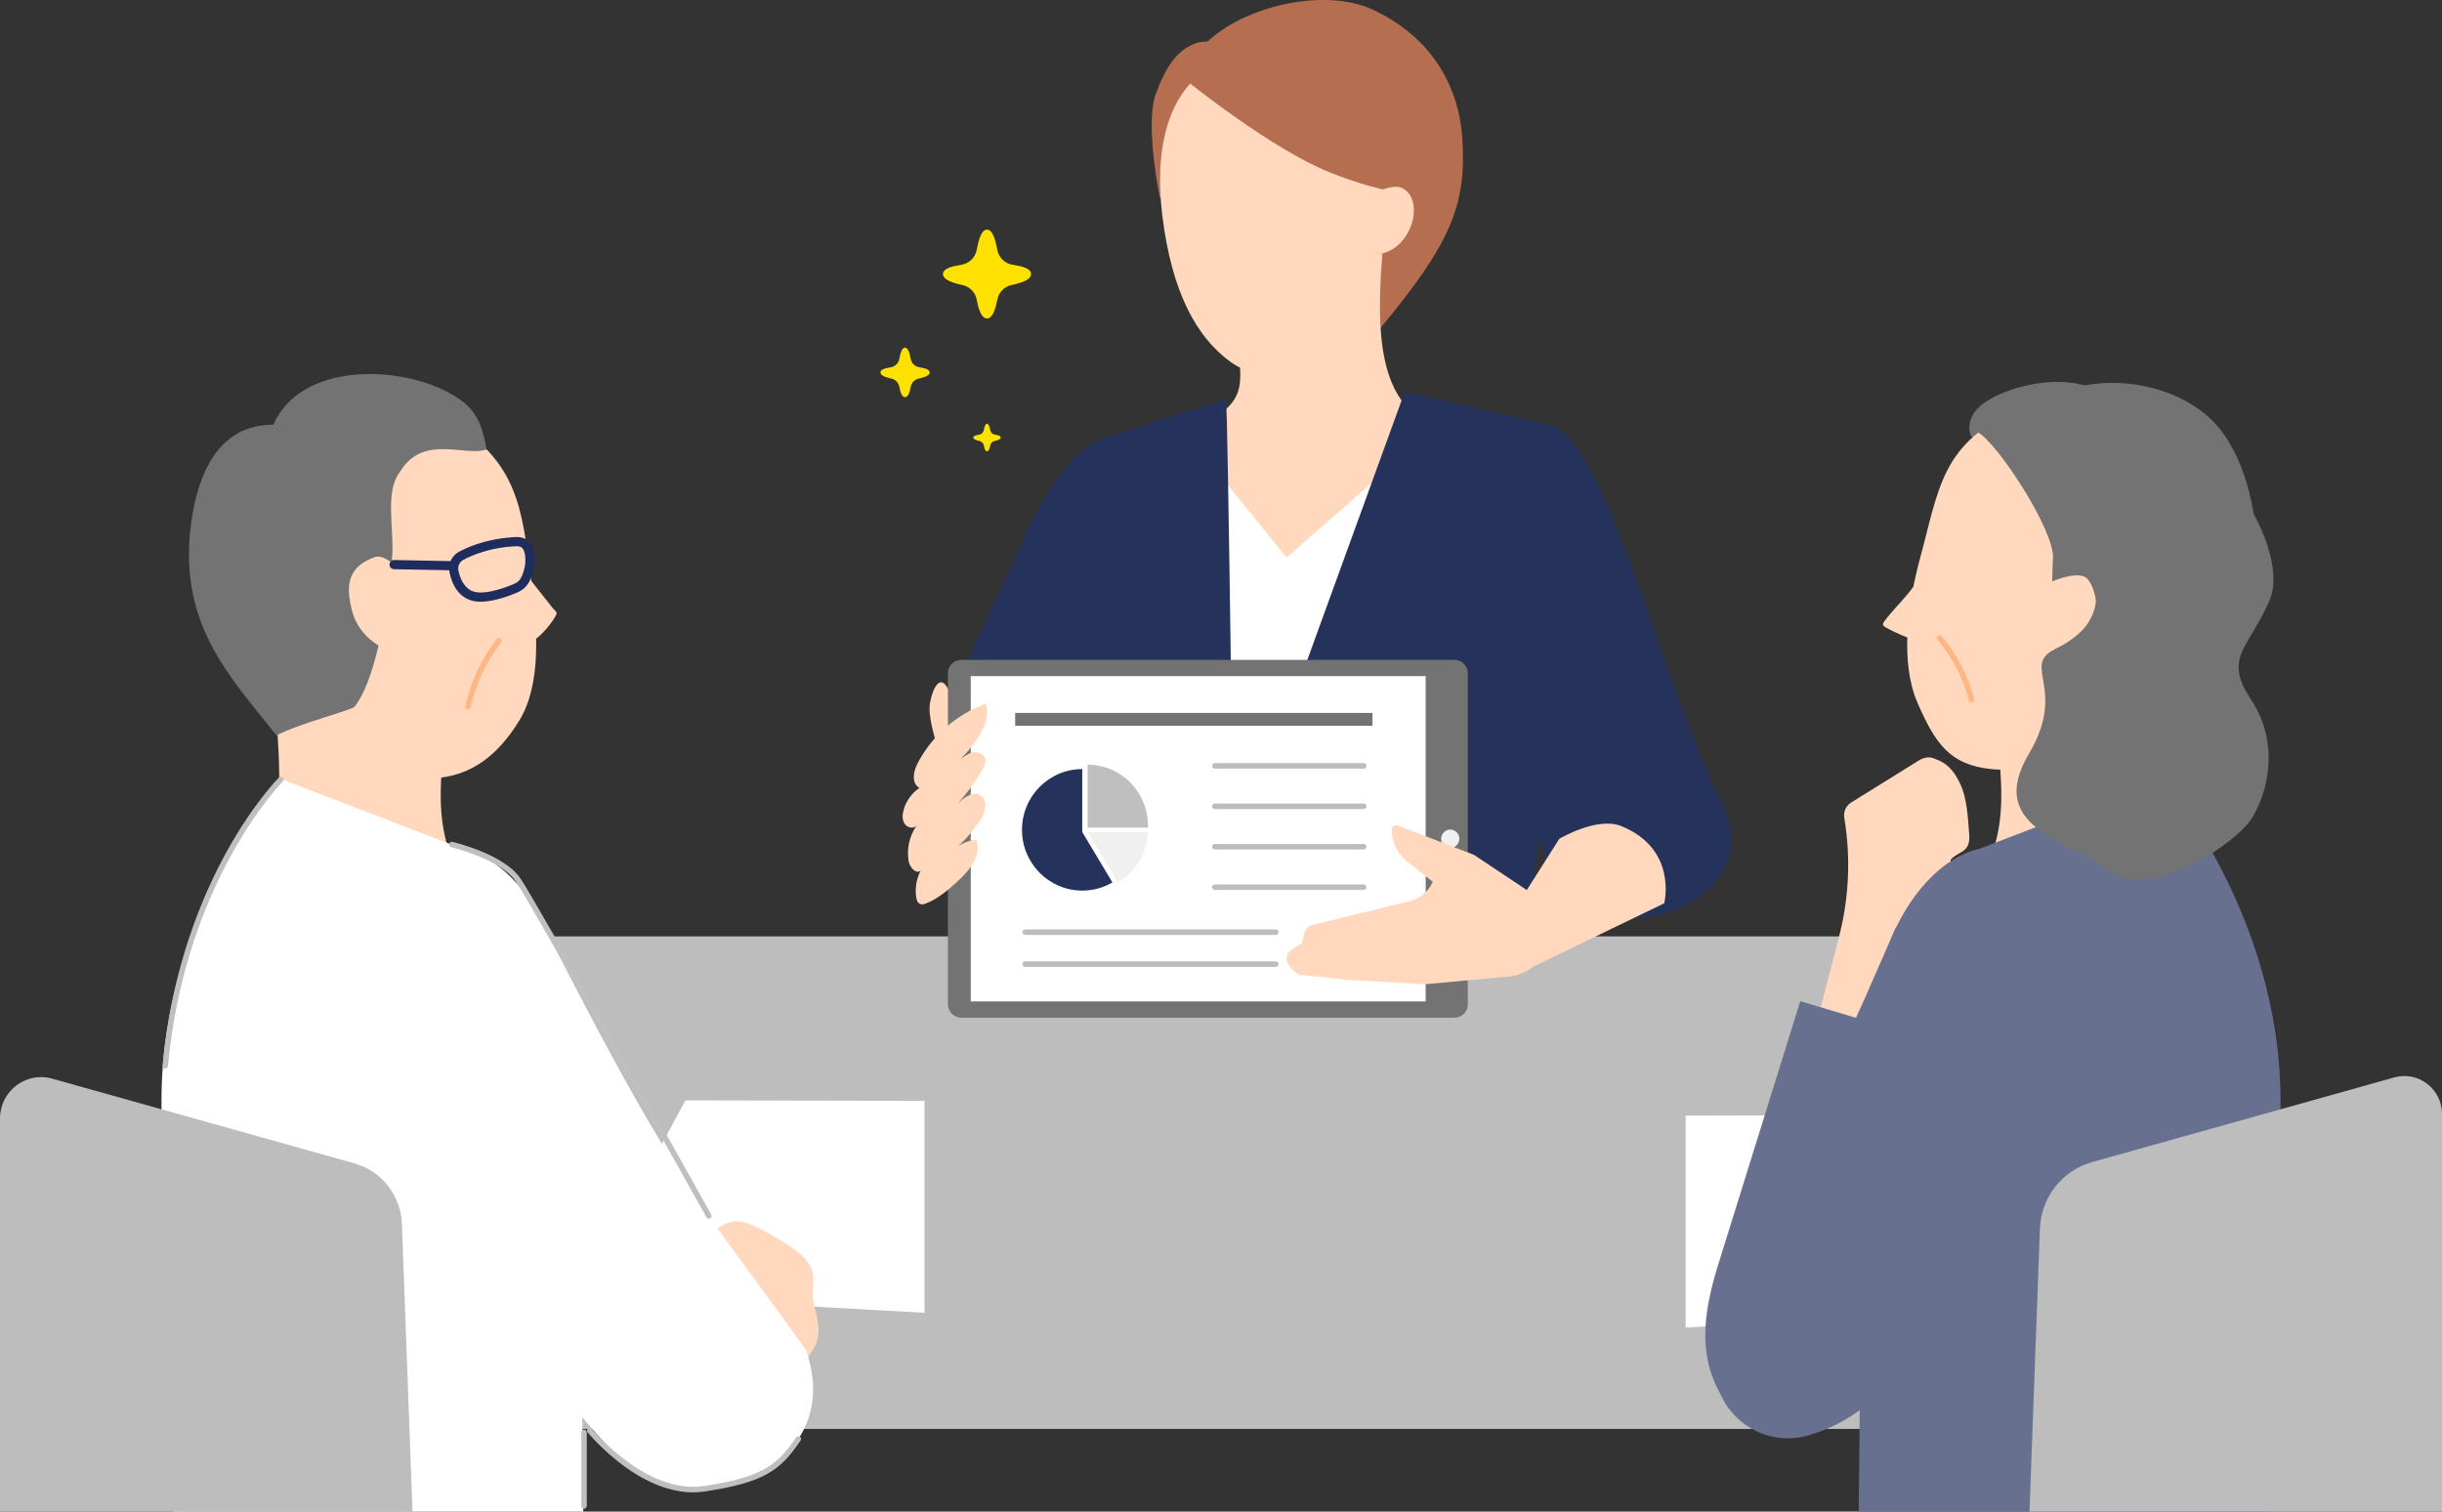 <svg width="294" height="182" viewBox="0 0 294 182" fill="none" xmlns="http://www.w3.org/2000/svg">
<rect x="0" y="0" width="294" height="182" fill="#333333" stroke="none"/>
<g clip-path="url(#clip0_248_10962)">
<path d="M166.096 39.627C174.596 29.365 176.582 24.816 176.055 16.675C175.621 9.975 171.975 4.251 165.235 1.146C159.421 -1.531 149.67 0.746 145.197 5.187C141.189 9.209 141.938 14.903 142.271 18.855C142.594 22.674 145.48 26.75 146.286 30.496C146.731 32.567 144.898 32.237 146.718 32.877C147.58 33.18 148.507 33.034 149.396 32.883C157.409 31.531 157.154 41.05 166.093 39.63L166.096 39.627Z" fill="#B56E50"/>
<path d="M166.438 30.509C164.467 30.73 150.607 38.623 148.636 38.399C149.573 46.303 150.403 47.956 145.107 50.961C142.699 52.326 136.299 53.437 136.117 58.176C136.117 74.531 143.474 82.514 157.538 82.514C173.503 82.514 184.154 76.086 184.154 57.999C179.887 54.559 177.388 53.368 174.343 52.249C167.283 49.649 165.294 43.935 166.436 30.509H166.438Z" fill="#FFD8BD"/>
<path d="M139.636 23.82C139.636 23.82 137.816 15.018 139.144 11.336C140.305 8.118 141.703 5.963 144.039 5.189C146.374 4.412 152.227 6.142 152.227 6.142C152.227 6.142 146.113 19.593 139.636 23.822V23.82Z" fill="#B56E50"/>
<path d="M153.46 6.738C142.943 5.729 138.468 13.954 139.936 25.955C141.055 35.103 144.029 40.769 148.485 43.801C153.673 47.332 162.678 41.637 164.778 35.778C167.579 27.969 168.532 8.183 153.46 6.736V6.738Z" fill="#FFD8BD"/>
<path d="M143.191 52.68L154.898 67.129L172.697 51.514C172.697 51.514 182.15 54.271 187.009 54.596C182.24 76.412 178.432 94.874 173.663 116.69C158.174 112.842 153.357 116.404 137.405 116.453C138.395 97.178 136.879 76.352 135.151 57.13C140.072 55.006 143.193 52.678 143.193 52.678L143.191 52.68Z" fill="white"/>
<path d="M130.251 82.514L133.703 110.808L132.255 122.529H186.112C186.112 122.529 184.023 110.635 184.449 107.451C186.823 89.683 188.382 79.545 188.382 79.545C188.382 79.545 187.657 57.247 186.349 51.131C179.46 49.461 170.87 47.635 169.105 47.208L148.498 103.946C148.498 103.946 147.824 48.564 147.598 48.08C147.458 48.113 137.724 51.089 133.484 52.678C133.954 61.588 131.412 66.999 130.251 82.512V82.514Z" fill="#25335C"/>
<path d="M186.349 51.132C193.188 52.214 199.777 81.521 207.316 96.804C212.744 107.808 196.436 113.457 193.107 108.762L185.801 104.037C185.801 104.037 187.326 105.573 182.925 94.348C180.709 88.692 178.042 69.134 179.258 63.178C180.474 57.221 181.185 50.315 186.349 51.132Z" fill="#25335C"/>
<path d="M111.304 100.988C113.492 108.255 121.507 111.406 127.639 104.59C129.762 102.232 134.998 90.385 133.484 52.68C127.119 53.72 121.992 67.808 121.992 67.808C121.992 67.808 108.964 93.217 111.304 100.988Z" fill="#25335C"/>
<path d="M262.619 112.74H28.218V172.04H262.619V112.74Z" fill="#BDBDBD"/>
<path d="M69.956 155.755L82.521 132.486L111.303 132.537V158.059L69.956 155.755Z" fill="white"/>
<path d="M244.284 157.534L231.717 134.263L202.937 134.316V159.835L244.284 157.534Z" fill="white"/>
<path d="M53.691 50.417C62.395 55.395 62.825 61.237 63.912 69.576C64.713 75.737 65.226 82.355 62.492 86.8C59.755 91.246 56.164 93.927 50.98 93.695C43.65 93.368 35.514 87.424 33.295 80.372C31.115 73.447 31.144 65.574 34.629 59.214C38.114 52.855 46.325 46.199 53.691 50.414V50.417Z" fill="#FFD8BD"/>
<path d="M62.042 67.505C63.541 69.408 65.042 71.311 66.541 73.214C66.66 73.365 67.004 73.628 67.02 73.82C67.05 74.228 64.825 77.292 63.618 77.294C62.613 74.431 62.044 71.411 62.042 67.505Z" fill="#FFD8BD"/>
<path d="M53.816 86.05C53.072 94.109 51.942 99.297 55.686 106.245C47.785 107.084 39.884 107.92 31.982 108.759C33.512 100.588 33.973 95.885 33.352 87.566C39.335 86.369 48.208 85.169 53.816 86.05Z" fill="#FFD8BD"/>
<path d="M93.672 149.15C95.536 150.247 97.533 151.52 97.873 153.425C98.016 154.226 97.843 155.062 97.864 155.879C97.91 157.583 98.797 159.202 98.483 160.913C98.297 161.942 97.687 162.913 97.017 163.831C95.641 165.723 93.975 167.487 92.075 169.067C89.417 167.998 87.029 166.537 85.047 164.767C84.63 164.396 84.222 163.995 84.057 163.499C83.892 163.004 83.987 162.459 84.062 161.933C84.327 160.039 84.296 158.138 83.969 156.29C83.713 154.83 83.269 153.367 83.541 151.872C83.851 150.166 85.137 148.53 86.941 147.544C88.745 146.557 90.075 147.032 93.672 149.15Z" fill="#FFD8BD"/>
<path d="M58.579 54.099C57.896 50.072 56.667 48.746 54.134 47.334C48.116 43.98 36.232 43.557 32.909 51.132C26.498 51.132 23.948 56.641 23.067 62.611C21.252 74.925 27.562 81.333 33.286 88.537C36.214 87.035 42.337 85.519 42.687 85.088C44.949 82.269 46.547 74.622 47.208 67.107C47.502 63.748 46.249 59.223 48.182 56.765C51 52.18 56.053 55.061 58.583 54.101L58.579 54.099Z" fill="#737373"/>
<path d="M70.224 182H20.901C20.651 165.046 19.487 152.396 19.446 133.559C19.443 133.203 19.443 132.847 19.443 132.486C19.443 110.14 33.617 93.71 33.617 93.71L55.685 102.194C62.353 103.701 67.39 112.569 67.915 119.438L69.842 144.713L70.224 182Z" fill="white"/>
<path d="M97.028 162.526C84.314 144.802 81.509 142.864 66.523 113.532C58.536 116.272 46.083 116.519 45.175 125.359C52.49 144.028 61.956 162.873 74.916 175.94C82.661 183.748 102.219 177.305 97.028 162.526Z" fill="white"/>
<path d="M237.278 52.459C237.278 52.459 236.126 50.016 239.581 48.06C243.035 46.106 249.06 44.971 252.87 47.208C255.701 48.872 249.821 58.139 249.821 58.139L247.095 62.597L237.28 52.457L237.278 52.459Z" fill="#737373"/>
<path d="M50.227 71.402C49.531 70.046 46.735 66.534 45.175 67.063C41.253 68.391 41.88 71.407 42.359 73.436C42.969 76.027 45.3 78.273 48.179 78.562C48.864 76.011 49.685 74.597 50.227 71.402Z" fill="#FFD8BD"/>
<path d="M49.663 182H0V134.668C0 131.373 3.117 128.986 6.266 129.866L19.446 133.559L42.662 140.065C45.947 140.985 48.265 143.941 48.39 147.378L49.663 182Z" fill="#BDBDBD"/>
<path d="M232.409 104.794C231.491 117.417 230.574 130.043 229.654 142.667C236.045 132.942 242.437 123.215 248.828 113.49C243.841 109.638 238.407 106.376 232.409 104.794Z" fill="white"/>
<path d="M243.064 49.363C233.765 53.092 233.414 58.94 231.204 67.052C229.571 73.044 228.776 79.899 230.881 84.68C232.986 89.462 234.696 92.122 239.862 92.611C247.169 93.301 256.035 88.539 259.191 81.859C262.293 75.301 263.335 67.499 260.748 60.717C258.16 53.935 250.933 46.208 243.064 49.365V49.363Z" fill="#FFD8BD"/>
<path d="M240.186 86.05C240.93 94.109 242.061 99.297 238.316 106.245C246.218 107.084 254.119 107.92 262.02 108.759C260.49 100.588 260.029 95.885 260.65 87.566C254.667 86.369 245.794 85.169 240.186 86.05Z" fill="#FFD8BD"/>
<path d="M238.11 52.039C242.803 46.899 245.408 48.257 248.11 47.211C254.527 44.721 263.045 46.533 267.147 51.517C271.559 56.876 272.228 66.404 271.644 70.656C269.864 83.619 264.739 83.601 258.089 89.947C255.394 88.053 249.534 85.705 249.249 85.229C247.39 82.125 246.795 74.717 247.164 67.18C247.328 63.813 240.487 53.342 238.11 52.039Z" fill="#737373"/>
<path d="M221.544 112.224C222.635 107.735 222.802 103.019 222.04 98.461C221.919 97.738 222.242 97.012 222.861 96.627L231.026 91.551C231.342 91.354 231.699 91.226 232.07 91.197C232.527 91.164 232.737 91.287 233.159 91.445C234.945 92.104 235.635 93.697 235.746 93.894C236.897 95.901 236.908 98.632 237.07 100.342C237.298 102.754 235.834 102.389 234.831 103.526C235.424 106.451 234.136 110.357 232.799 113.021C231.464 115.685 229.559 118.01 227.674 120.309C228.225 122.783 228.442 125.335 228.317 127.868L217.87 129.065C218.292 123.58 220.043 118.407 221.544 112.224Z" fill="#FFD8BD"/>
<path d="M274.556 132.486C274.556 132.847 274.556 133.205 274.554 133.561C274.513 152.398 273.352 165.046 273.101 182H223.778L224.16 144.713L226.087 119.438C226.098 119.303 226.109 119.168 226.125 119.033C226.302 117.269 226.768 115.391 227.474 113.545C227.476 113.541 227.476 113.536 227.479 113.532C228.488 110.897 229.987 108.336 231.84 106.296C233.692 104.258 235.898 102.743 238.316 102.194L260.385 93.71C260.385 93.71 274.556 110.14 274.556 132.486Z" fill="#67718F"/>
<path d="M247.302 126.935C243.511 137.987 235.579 151.901 229.496 163.168C226.355 168.985 221.766 171.669 217.6 172.846C212.458 174.3 207.225 170.806 206.437 165.48L206.325 164.723C205.641 160.094 206.411 155.357 208.579 151.221C212.227 144.26 217.424 136.569 226.004 116.792C226.748 115.077 227.503 113.346 228.269 111.605C235.674 115.679 247.899 118.068 247.3 126.935H247.302Z" fill="#67718F"/>
<path d="M216.74 120.542L226.23 123.376C226.23 123.376 225.401 148.502 224.83 159.838C224.617 164.097 217.871 170.193 217.871 170.193C214.199 170.808 207.105 167.803 207.105 167.803C204.195 162.608 205.279 157.215 207.085 151.533L216.74 120.544V120.542Z" fill="#67718F"/>
<path d="M244.892 71.238C246.029 70.229 249.666 68.745 251.005 69.459C251.72 69.842 252.146 71.221 252.293 72.024C252.451 72.885 251.903 74.186 251.439 74.927C250.033 77.182 246.455 78.806 243.9 79.483C244.184 76.854 244.247 74.413 244.892 71.238Z" fill="#FFD8BD"/>
<path d="M294 134.126V182H244.337L245.59 147.937C245.728 144.169 248.27 140.923 251.874 139.914L274.554 133.561L288.254 129.722C291.143 128.913 294 131.103 294 134.126Z" fill="#BDBDBD"/>
<path d="M56.339 85.419C56.315 85.419 56.291 85.417 56.267 85.41C56.089 85.371 55.977 85.194 56.017 85.014C56.658 82.096 57.959 79.308 59.783 76.951C59.895 76.808 60.101 76.781 60.246 76.894C60.389 77.007 60.415 77.215 60.303 77.361C58.538 79.64 57.281 82.337 56.66 85.158C56.627 85.313 56.491 85.419 56.339 85.419Z" fill="#FFB682"/>
<path d="M113 90.319C113 90.319 111.633 86.468 111.966 84.618C112.3 82.769 113.233 81.047 114.172 83.019C115.114 84.993 115.827 87.745 115.827 87.745L113 90.316V90.319Z" fill="#FFD8BD"/>
<path d="M231.633 67.809C231.118 70.625 228.559 72.504 226.862 74.801C226.772 74.922 226.68 75.066 226.708 75.215C226.739 75.374 226.893 75.471 227.033 75.549C228.205 76.193 229.437 76.724 230.705 77.135C231.153 74.325 231.601 71.515 231.631 67.809H231.633Z" fill="#FFD8BD"/>
<path d="M237.356 84.594C237.209 84.594 237.075 84.495 237.037 84.344C236.359 81.656 235.051 79.127 233.254 77.027C233.135 76.888 233.151 76.68 233.287 76.558C233.425 76.438 233.631 76.454 233.752 76.593C235.615 78.771 236.974 81.393 237.676 84.181C237.72 84.358 237.615 84.539 237.439 84.583C237.413 84.59 237.384 84.594 237.358 84.594H237.356Z" fill="#FFB682"/>
<path d="M175.109 79.447H115.725C114.839 79.447 114.121 80.171 114.121 81.065V120.911C114.121 121.805 114.839 122.529 115.725 122.529H175.109C175.995 122.529 176.714 121.805 176.714 120.911V81.065C176.714 80.171 175.995 79.447 175.109 79.447Z" fill="#737373"/>
<path d="M273.281 72.174C270.827 78.018 267.573 79.08 270.999 84.216C274.425 89.352 273.152 95.193 271.13 98.47C269.111 101.747 258.616 108.514 253.785 104.794C248.954 101.075 238.99 99.634 244.282 90.724C248.917 82.917 243.299 80.158 247.403 78.16C251.507 76.162 255.541 77.841 256.419 73.148C257.297 68.455 252.073 62.567 257.255 59.823C262.437 57.079 265.83 54.349 269.168 58.591C272.506 62.832 274.675 68.858 273.281 72.174Z" fill="#737373"/>
<path d="M171.641 81.406H116.873V120.571H171.641V81.406Z" fill="white"/>
<path d="M174.6 102.095C175.206 102.095 175.698 101.599 175.698 100.988C175.698 100.377 175.206 99.882 174.6 99.882C173.994 99.882 173.503 100.377 173.503 100.988C173.503 101.599 173.994 102.095 174.6 102.095Z" fill="#F0F0F0"/>
<path d="M110.434 91.972C112.155 88.619 115.182 85.968 118.715 84.723C119.325 87.205 117.427 89.537 115.667 91.381C116.134 91.033 116.628 90.673 117.203 90.584C117.778 90.496 118.454 90.777 118.61 91.341C118.735 91.792 118.502 92.259 118.268 92.664C117.405 94.151 116.393 95.549 115.254 96.833C116 96.038 117.135 95.182 118.05 95.771C119.055 96.419 118.568 97.995 117.881 98.979C117.139 100.041 116.288 101.024 115.346 101.909C115.981 101.449 116.747 101.176 117.528 101.134C118.228 102.989 116.668 104.874 115.199 106.197C114.078 107.21 112.904 108.215 111.501 108.766C111.264 108.859 110.996 108.936 110.764 108.837C110.465 108.706 110.351 108.341 110.303 108.018C110.145 106.934 110.333 105.801 110.836 104.827C110.248 105.281 109.519 104.409 109.392 103.672C109.14 102.203 109.488 100.641 110.34 99.422C109.956 99.835 109.203 99.638 108.898 99.163C108.593 98.687 108.635 98.063 108.786 97.519C109.082 96.446 109.772 95.49 110.689 94.87C109.699 94.302 109.971 92.874 110.434 91.972Z" fill="#FFD8BD"/>
<path d="M183.816 107.161L177.447 102.917L168.27 99.384C167.917 99.249 167.539 99.51 167.539 99.89C167.539 101.373 168.213 102.771 169.37 103.687L172.495 106.166C171.975 107.336 170.946 108.199 169.71 108.5L158.078 111.348C157.531 111.481 157.108 111.917 156.983 112.47L156.741 113.55L155.492 114.351C154.996 114.669 154.779 115.286 154.963 115.851L155.453 116.621L156.388 117.375L159.283 117.645L162.011 117.966L171.13 118.473C171.44 118.49 171.751 118.484 172.061 118.455L181.617 117.581C182.708 117.481 183.746 117.063 184.604 116.38L200.36 108.757C200.36 108.757 202.03 102.236 195.185 99.459C192.283 98.282 187.736 100.986 187.736 100.986L183.818 107.159L183.816 107.161Z" fill="#FFD8BD"/>
<path d="M143.153 9.944C143.153 9.944 153.124 17.963 160.055 20.737C166.986 23.51 170.983 23.472 170.983 23.472C170.983 23.472 171.33 15.73 169.405 13.79C167.48 11.849 162.584 5.286 157.926 5.286C153.269 5.286 147.642 4.104 143.153 9.944Z" fill="#B56E50"/>
<path d="M165.345 23.045C166.504 22.915 167.808 22.158 168.821 22.651C171.611 24.006 170.02 30.139 165.894 30.606C165.461 28.298 165.031 25.991 165.345 23.045Z" fill="#FFD8BD"/>
<path d="M130.297 100.174V92.598C126.289 92.598 123.041 95.873 123.041 99.913C123.041 103.953 126.289 107.228 130.297 107.228C131.62 107.228 132.86 106.87 133.927 106.248L130.295 100.176H130.297V100.174Z" fill="#25335C"/>
<path d="M138.203 100.174H130.949L134.582 106.246C136.678 105.022 138.111 102.769 138.201 100.174H138.203Z" fill="#F0F0F0"/>
<path d="M130.946 92.066V99.643H138.198C138.2 99.556 138.202 99.468 138.202 99.382C138.202 95.341 134.954 92.066 130.946 92.066Z" fill="#BFBFBF"/>
<path d="M164.184 107.146H146.25C146.068 107.146 145.921 106.998 145.921 106.814C145.921 106.631 146.068 106.482 146.25 106.482H164.184C164.366 106.482 164.513 106.631 164.513 106.814C164.513 106.998 164.366 107.146 164.184 107.146Z" fill="#BDBDBD"/>
<path d="M153.603 112.567H123.425C123.243 112.567 123.096 112.419 123.096 112.235C123.096 112.052 123.243 111.903 123.425 111.903H153.603C153.785 111.903 153.932 112.052 153.932 112.235C153.932 112.419 153.785 112.567 153.603 112.567Z" fill="#BDBDBD"/>
<path d="M153.603 116.415H123.425C123.243 116.415 123.096 116.267 123.096 116.083C123.096 115.9 123.243 115.751 123.425 115.751H153.603C153.785 115.751 153.932 115.9 153.932 116.083C153.932 116.267 153.785 116.415 153.603 116.415Z" fill="#BDBDBD"/>
<path d="M164.184 102.278H146.25C146.068 102.278 145.921 102.13 145.921 101.946C145.921 101.763 146.068 101.614 146.25 101.614H164.184C164.366 101.614 164.513 101.763 164.513 101.946C164.513 102.13 164.366 102.278 164.184 102.278Z" fill="#BDBDBD"/>
<path d="M164.184 97.41H146.25C146.068 97.41 145.921 97.262 145.921 97.079C145.921 96.895 146.068 96.747 146.25 96.747H164.184C164.366 96.747 164.513 96.895 164.513 97.079C164.513 97.262 164.366 97.41 164.184 97.41Z" fill="#BDBDBD"/>
<path d="M164.184 92.542H146.25C146.068 92.542 145.921 92.394 145.921 92.21C145.921 92.027 146.068 91.878 146.25 91.878H164.184C164.366 91.878 164.513 92.027 164.513 92.21C164.513 92.394 164.366 92.542 164.184 92.542Z" fill="#BDBDBD"/>
<path d="M165.237 85.838H122.22V87.387H165.237V85.838Z" fill="#737373"/>
<path d="M121.886 31.872C120.969 31.719 120.24 31.007 120.067 30.086C119.812 28.726 119.472 27.644 118.822 27.644H118.835C118.186 27.644 117.848 28.726 117.591 30.086C117.417 31.007 116.689 31.719 115.771 31.872C114.492 32.084 113.528 32.346 113.528 32.992C113.528 33.638 114.547 34.038 115.877 34.319C116.741 34.501 117.415 35.191 117.586 36.065C117.843 37.371 118.181 38.342 118.835 38.342H118.822C119.476 38.342 119.814 37.371 120.071 36.065C120.242 35.191 120.916 34.501 121.781 34.319C123.111 34.038 124.129 33.656 124.129 32.992C124.129 32.328 123.166 32.084 121.886 31.872Z" fill="#FFE100"/>
<path d="M110.662 44.217C110.151 44.133 109.745 43.734 109.648 43.221C109.506 42.462 109.317 41.858 108.955 41.858H108.961C108.599 41.858 108.411 42.462 108.268 43.221C108.171 43.734 107.765 44.133 107.254 44.217C106.541 44.336 106.003 44.482 106.003 44.841C106.003 45.199 106.571 45.425 107.313 45.58C107.796 45.681 108.171 46.066 108.268 46.553C108.411 47.281 108.599 47.823 108.964 47.823H108.957C109.321 47.823 109.51 47.281 109.653 46.553C109.749 46.066 110.125 45.681 110.608 45.58C111.349 45.423 111.918 45.21 111.918 44.841C111.918 44.471 111.38 44.334 110.667 44.217" fill="#FFE100"/>
<path d="M119.781 52.333C119.496 52.286 119.27 52.063 119.215 51.778C119.136 51.355 119.031 51.019 118.829 51.019H118.833C118.631 51.019 118.526 51.355 118.447 51.778C118.392 52.063 118.166 52.286 117.881 52.333C117.483 52.399 117.183 52.481 117.183 52.68C117.183 52.879 117.499 53.006 117.913 53.092C118.183 53.149 118.392 53.364 118.445 53.634C118.524 54.039 118.629 54.342 118.833 54.342H118.829C119.033 54.342 119.138 54.041 119.217 53.634C119.27 53.362 119.481 53.147 119.748 53.092C120.161 53.006 120.479 52.886 120.479 52.68C120.479 52.474 120.178 52.397 119.781 52.333Z" fill="#FFE100"/>
<path d="M57.856 72.442C57.426 72.442 57.015 72.391 56.649 72.267C55.352 71.829 54.476 70.669 54.116 68.915C53.91 67.912 54.388 66.888 55.275 66.423C58.027 64.983 60.795 64.7 62.199 64.66C62.829 64.642 63.36 64.861 63.733 65.295C64.6 66.304 64.313 68.125 64.278 68.331C64.278 68.339 64.275 68.346 64.273 68.355C63.935 69.908 63.529 70.796 62.256 71.347C61.572 71.643 59.559 72.444 57.854 72.444L57.856 72.442ZM62.274 65.766C62.261 65.766 62.245 65.766 62.232 65.766C60.922 65.804 58.339 66.067 55.782 67.406C55.328 67.645 55.084 68.174 55.191 68.691C55.385 69.629 55.854 70.831 56.998 71.218C58.143 71.605 60.314 70.981 61.824 70.329C62.614 69.988 62.886 69.554 63.198 68.129C63.264 67.733 63.345 66.532 62.902 66.018C62.807 65.908 62.64 65.766 62.272 65.766H62.274Z" fill="#1F2D5E"/>
<path d="M54.617 68.671H54.606L47.431 68.532C47.129 68.525 46.887 68.273 46.894 67.968C46.9 67.667 47.144 67.426 47.442 67.426H47.453L54.628 67.565C54.931 67.572 55.172 67.824 55.166 68.129C55.159 68.43 54.916 68.671 54.617 68.671Z" fill="#1F2D5E"/>
<path d="M19.891 128.649C19.891 128.649 19.871 128.649 19.86 128.649C19.68 128.632 19.547 128.47 19.564 128.289C20.661 116.515 24.404 107.724 27.351 102.424C30.549 96.671 33.538 93.657 33.569 93.629C33.698 93.5 33.907 93.5 34.034 93.631C34.161 93.761 34.161 93.972 34.034 94.1C33.918 94.217 22.299 106.064 20.223 128.351C20.207 128.523 20.062 128.651 19.895 128.651L19.891 128.649Z" fill="#BFBFBF"/>
<path d="M85.348 146.738C85.234 146.738 85.122 146.679 85.061 146.57C84.85 146.194 64.024 108.91 62.099 106.115C60.24 103.413 54.375 102.024 54.316 102.01C54.138 101.968 54.029 101.791 54.07 101.612C54.112 101.433 54.288 101.322 54.465 101.364C54.716 101.422 60.635 102.825 62.641 105.737C64.583 108.558 84.777 144.707 85.635 146.245C85.725 146.404 85.668 146.608 85.51 146.696C85.46 146.725 85.403 146.738 85.35 146.738H85.348Z" fill="#BFBFBF"/>
<path d="M83.459 179.679C80.783 179.679 77.884 178.568 74.991 176.417C72.441 174.523 70.81 172.523 70.742 172.439C70.628 172.297 70.648 172.087 70.788 171.972C70.928 171.857 71.137 171.877 71.251 172.019C71.315 172.098 77.792 179.971 84.751 178.918C91.568 177.882 93.497 176.55 95.839 173.07C95.94 172.917 96.146 172.879 96.296 172.981C96.447 173.083 96.484 173.291 96.383 173.441C93.921 177.101 91.91 178.502 84.85 179.573C84.393 179.641 83.93 179.677 83.459 179.677V179.679Z" fill="#BFBFBF"/>
<path d="M70.314 181.641C70.131 181.641 69.984 181.493 69.984 181.309V172.456C69.984 172.273 70.131 172.125 70.314 172.125C70.496 172.125 70.643 172.273 70.643 172.456V181.309C70.643 181.493 70.496 181.641 70.314 181.641Z" fill="#BFBFBF"/>
</g>
<defs>
<clipPath id="clip0_248_10962">
<rect width="294" height="182" fill="white"/>
</clipPath>
</defs>
</svg>
